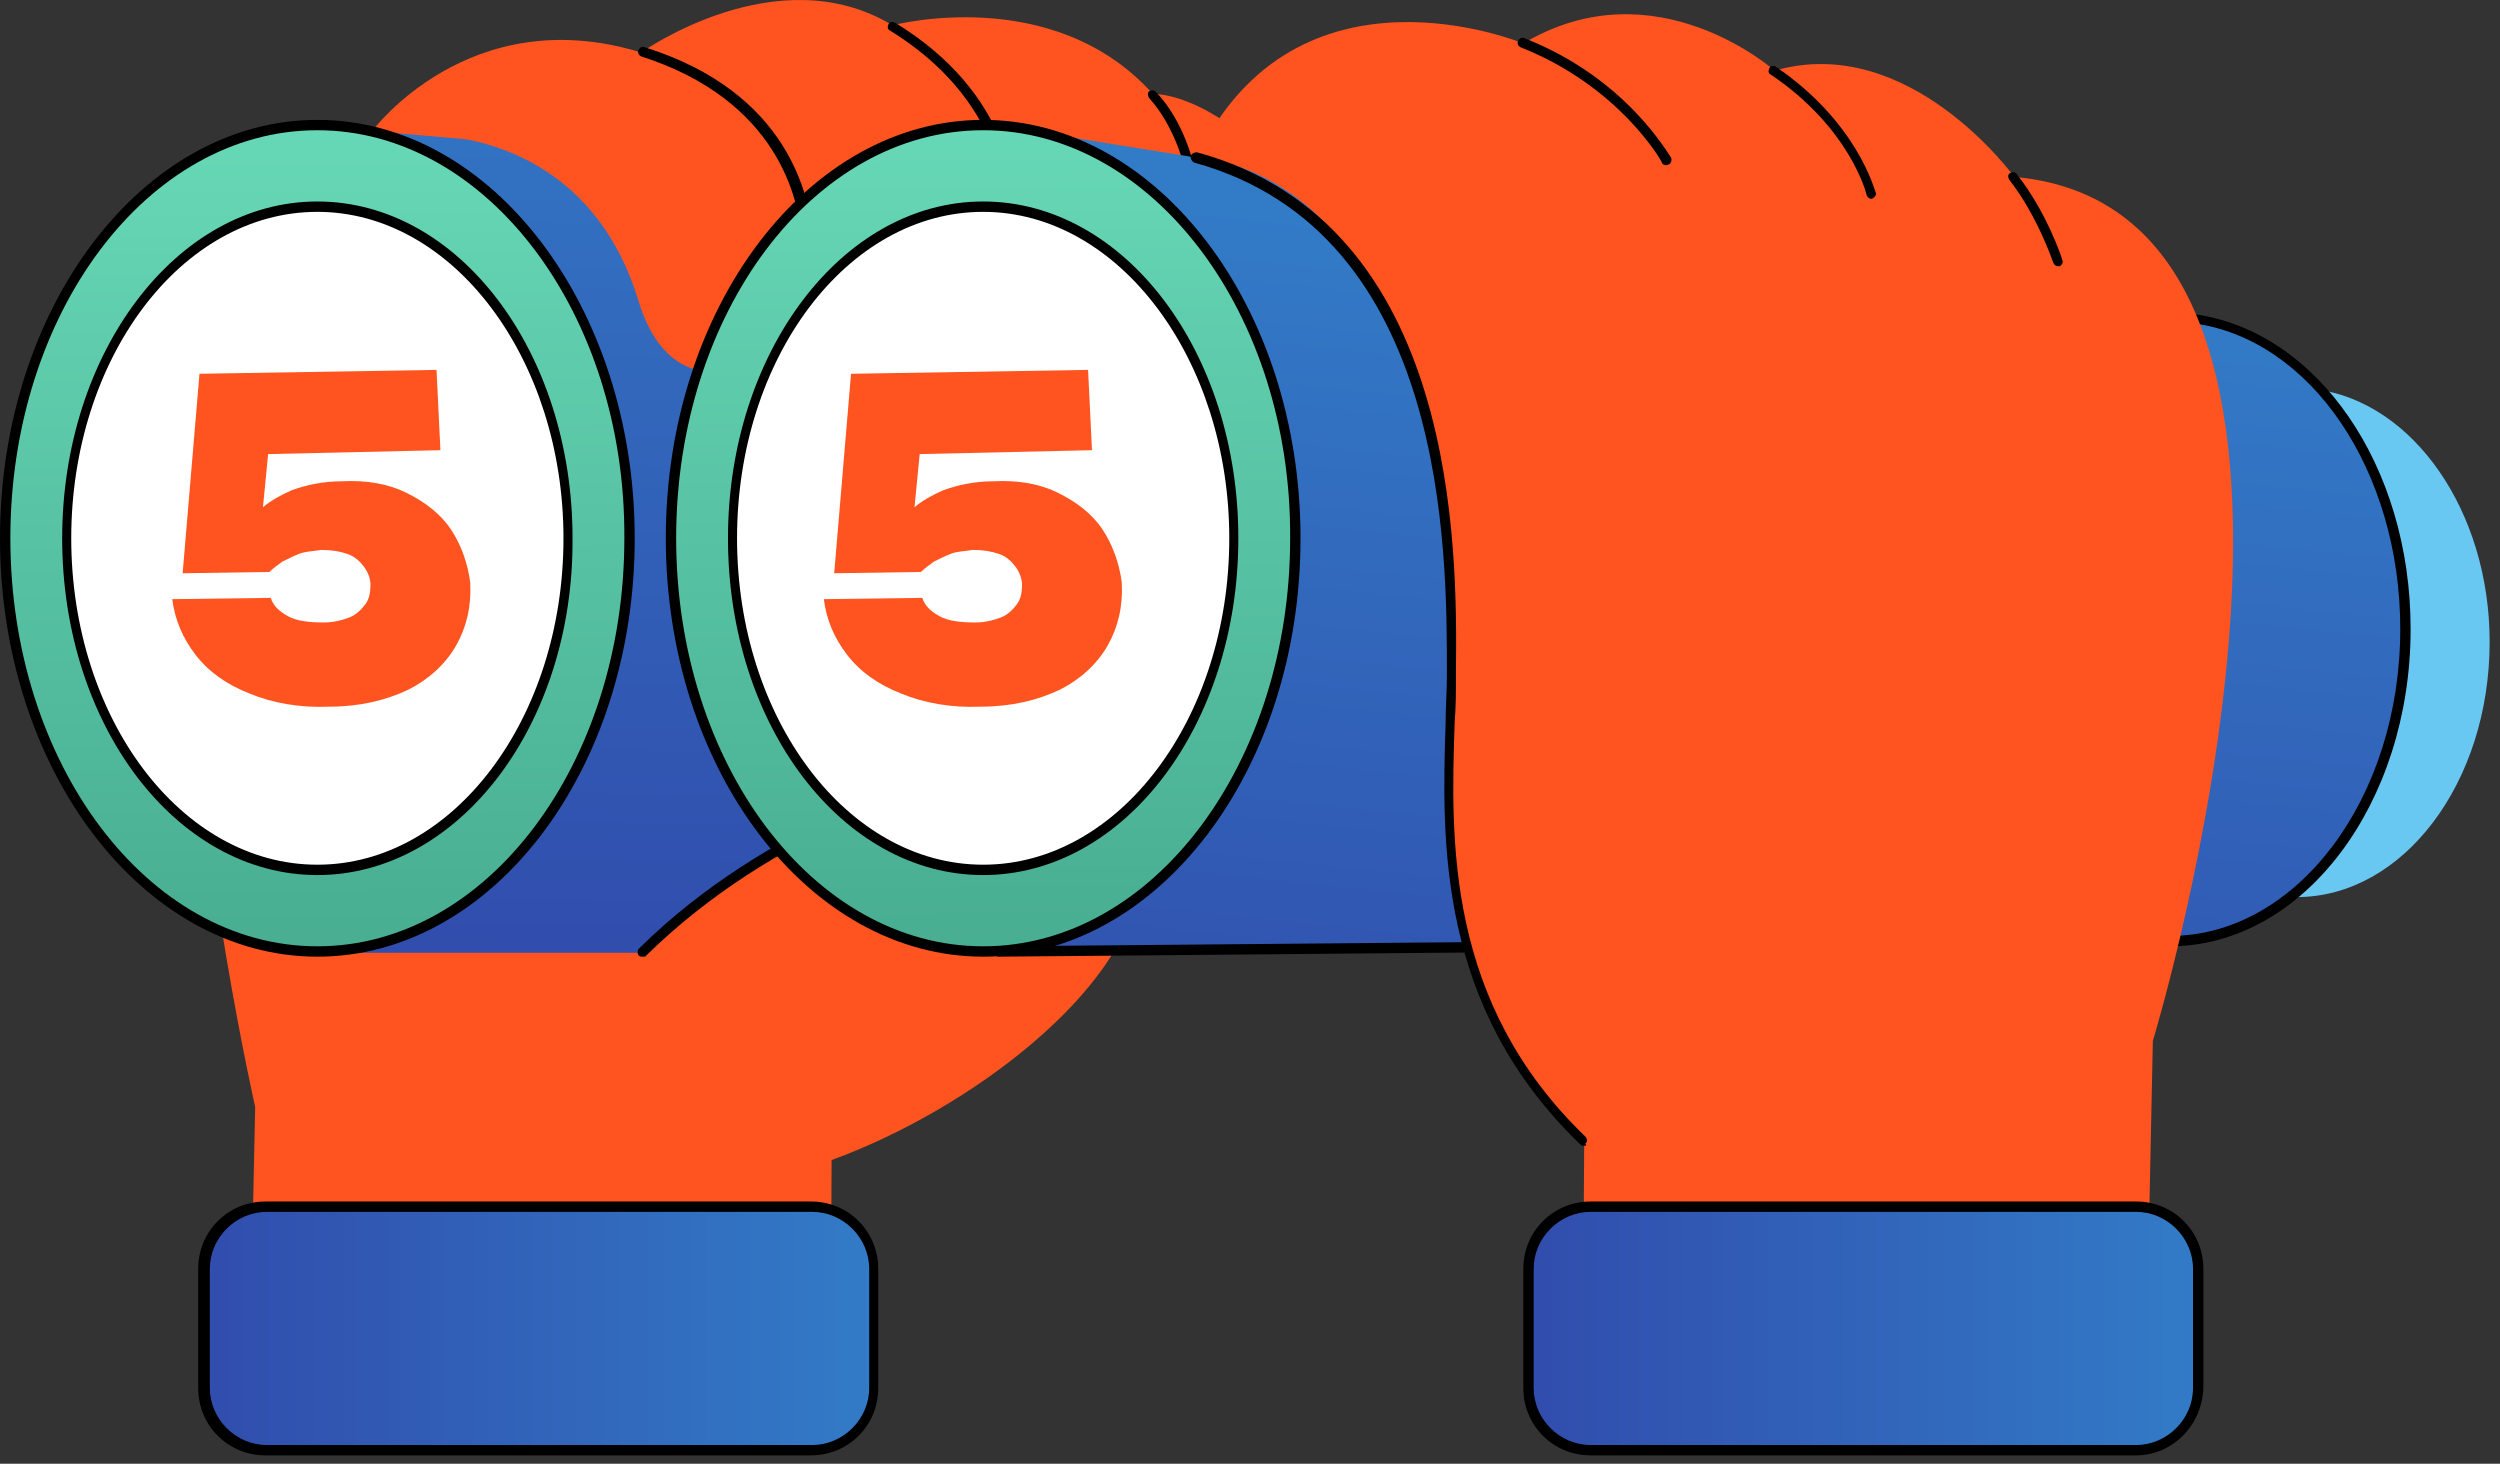 <?xml version="1.0" encoding="UTF-8"?> <svg xmlns="http://www.w3.org/2000/svg" width="193" height="113" viewBox="0 0 193 113" fill="none"><rect x="0" y="0" width="193" height="113" fill="#333333" stroke="none"/><path d="M178.8 30.055C178.8 29.955 103.8 17.955 103.8 17.955L100 69.955L177.3 69.255C185.5 69.255 192.2 60.455 192.2 49.555C192.2 39.455 186.3 31.055 178.8 30.055Z" fill="#68C8F2"></path><path d="M87.9 68.455C86.8 76.555 74.9 85.655 64.2 89.555C64.2 89.555 64.1 104.955 64.3 104.455H19.3L19.7 85.455C19.7 85.455 2.8 11.255 28.7 10.155C28.7 10.155 36.2 -0.045 49.5 4.055C49.5 4.055 60 -3.445 68.9 1.955C68.9 1.955 81.3 -1.345 89 7.255C92.2 7.255 97.8 10.955 97.8 13.555C97.9 13.655 88.4 61.155 87.9 68.455Z" fill="#FF541F"></path><path d="M91.9 13.454C91.7 13.454 91.6 13.354 91.5 13.155C91.5 13.155 90.8 9.854 88.7 7.554C88.6 7.354 88.6 7.154 88.7 7.054C88.9 6.954 89.1 6.954 89.2 7.054C91.5 9.454 92.2 12.854 92.2 13.055C92.4 13.155 92.2 13.354 91.9 13.454C92 13.454 92 13.454 91.9 13.454Z" fill="black"></path><path d="M23.7 73.555H72.8L68.4 13.555L24.5 9.755L23.7 73.555Z" fill="url(#paint0_linear_1378_1355)"></path><path d="M49.6 73.555C59.8 63.455 72.8 60.155 72.8 60.155L75.9 80.255L49.6 73.555Z" fill="#FF541F"></path><path d="M49.6 73.855C49.5 73.855 49.4 73.855 49.3 73.755C49.2 73.655 49.2 73.355 49.3 73.255C59.4 63.255 72.5 59.855 72.6 59.755C72.8 59.755 73 59.855 73.1 60.055C73.2 60.255 73 60.455 72.8 60.555C72.7 60.555 59.8 63.955 49.8 73.855C49.8 73.855 49.7 73.855 49.6 73.855Z" fill="black"></path><path d="M169.3 24.655C169.3 24.555 77.4 9.755 77.4 9.755L77.1 73.455L167.5 72.655C177.6 72.655 185.7 61.855 185.7 48.555C185.7 36.155 178.5 25.855 169.3 24.655Z" fill="url(#paint1_linear_1378_1355)"></path><path d="M77.1 73.855C76.9 73.855 76.7 73.655 76.7 73.455C76.7 73.255 76.9 73.055 77.1 73.055L167.5 72.255C177.3 72.255 185.3 61.655 185.3 48.555C185.3 36.355 178.4 26.155 169.3 24.955C169.1 24.955 168.9 24.755 169 24.555C169 24.355 169.2 24.255 169.4 24.255C178.9 25.555 186.1 35.955 186.1 48.555C186.1 62.055 177.8 73.055 167.5 73.055L77.1 73.855Z" fill="black"></path><path d="M122.3 88.155L122.2 104.455H165.7L166.2 80.355C166.2 80.355 185.7 16.355 155.5 13.655C155.5 13.655 147.4 2.455 137 5.455C137 5.455 127.8 -2.745 117.6 3.355C117.6 3.355 100.1 -3.945 92.4 12.155C92.4 12.155 102.9 12.355 108.2 27.055C117.8 53.355 104.3 70.155 122.3 88.155Z" fill="#FF541F"></path><path d="M24.5 73.555C37.81 73.555 48.6 59.273 48.6 41.655C48.6 24.037 37.81 9.755 24.5 9.755C11.19 9.755 0.4 24.037 0.4 41.655C0.4 59.273 11.19 73.555 24.5 73.555Z" fill="url(#paint2_linear_1378_1355)"></path><path d="M24.5 73.855C11 73.855 0 59.355 0 41.555C0 23.755 11 9.255 24.5 9.255C38 9.255 49 23.755 49 41.555C49 59.455 38 73.855 24.5 73.855ZM24.5 10.055C11.4 10.055 0.8 24.155 0.8 41.555C0.8 58.955 11.4 73.055 24.5 73.055C37.6 73.055 48.2 58.955 48.2 41.555C48.3 24.255 37.6 10.055 24.5 10.055Z" fill="black"></path><path d="M24.5 67.255C35.159 67.255 43.8 55.793 43.8 41.655C43.8 27.516 35.159 16.055 24.5 16.055C13.841 16.055 5.2 27.516 5.2 41.655C5.2 55.793 13.841 67.255 24.5 67.255Z" fill="white"></path><path d="M24.5 67.555C13.6 67.555 4.8 55.955 4.8 41.555C4.8 27.255 13.6 15.555 24.5 15.555C35.4 15.555 44.2 27.155 44.2 41.555C44.3 55.955 35.4 67.555 24.5 67.555ZM24.5 16.355C14 16.355 5.5 27.655 5.5 41.555C5.5 55.455 14 66.755 24.5 66.755C35 66.755 43.5 55.455 43.5 41.555C43.5 27.755 35 16.355 24.5 16.355Z" fill="black"></path><path d="M32.7 10.455C32.7 10.455 45.2 9.755 49.3 23.255C50.2 26.255 52.6 30.555 58.5 27.855C63.7 25.455 65.9 9.255 49.6 4.055L32.7 10.455Z" fill="#FF541F"></path><path d="M49.6 5.655C49.6 5.655 62.3 6.455 62.3 20.655C62.3 24.555 65 28.455 70.9 27.955C78.2 27.355 83.6 10.955 69 1.955L49.6 5.655Z" fill="#FF541F"></path><path d="M70.8 28.355C70.6 28.355 70.4 28.255 70.4 28.055C70.4 27.855 70.5 27.655 70.7 27.655C73.6 27.455 76.3 24.455 77.3 20.355C78.6 15.055 77 7.455 68.7 2.355C68.5 2.255 68.5 2.055 68.6 1.855C68.7 1.655 68.9 1.655 69.1 1.755C77.8 7.055 79.4 14.955 78 20.555C77 24.955 74.1 28.055 70.8 28.355Z" fill="black"></path><path d="M58.5 28.154C58.4 28.154 58.2 28.055 58.2 27.954C58.1 27.754 58.2 27.555 58.4 27.454C60.7 26.355 62.2 22.554 61.9 18.554C61.7 15.454 60.1 7.754 49.5 4.354C49.3 4.254 49.2 4.054 49.3 3.854C49.4 3.654 49.6 3.554 49.8 3.654C60.9 7.154 62.5 15.155 62.8 18.454C63.1 22.855 61.4 26.954 58.8 28.054C58.6 28.154 58.5 28.154 58.5 28.154Z" fill="black"></path><path d="M75.9 73.555C89.21 73.555 100 59.273 100 41.655C100 24.037 89.21 9.755 75.9 9.755C62.59 9.755 51.8 24.037 51.8 41.655C51.8 59.273 62.59 73.555 75.9 73.555Z" fill="url(#paint3_linear_1378_1355)"></path><path d="M75.9 73.855C62.4 73.855 51.4 59.355 51.4 41.555C51.4 23.755 62.4 9.255 75.9 9.255C89.4 9.255 100.4 23.755 100.4 41.555C100.4 59.455 89.4 73.855 75.9 73.855ZM75.9 10.055C62.8 10.055 52.2 24.155 52.2 41.555C52.2 58.955 62.8 73.055 75.9 73.055C89 73.055 99.6 58.955 99.6 41.555C99.7 24.255 89 10.055 75.9 10.055Z" fill="black"></path><path d="M75.9 67.255C86.559 67.255 95.2 55.793 95.2 41.655C95.2 27.516 86.559 16.055 75.9 16.055C65.24 16.055 56.6 27.516 56.6 41.655C56.6 55.793 65.24 67.255 75.9 67.255Z" fill="white"></path><path d="M75.9 67.555C65 67.555 56.2 55.955 56.2 41.555C56.2 27.255 65 15.555 75.9 15.555C86.8 15.555 95.6 27.155 95.6 41.555C95.6 55.955 86.8 67.555 75.9 67.555ZM75.9 16.355C65.4 16.355 56.9 27.655 56.9 41.555C56.9 55.455 65.4 66.755 75.9 66.755C86.4 66.755 94.9 55.455 94.9 41.555C94.9 27.755 86.4 16.355 75.9 16.355Z" fill="black"></path><path d="M62.6 111.955H20.5C17.8 111.955 15.7 109.755 15.7 107.155V97.955C15.7 95.255 17.9 93.155 20.5 93.155H62.6C65.3 93.155 67.4 95.355 67.4 97.955V107.155C67.4 109.855 65.3 111.955 62.6 111.955Z" fill="url(#paint4_linear_1378_1355)"></path><path d="M62.6 112.355H20.5C17.6 112.355 15.3 110.055 15.3 107.155V97.955C15.3 95.055 17.6 92.755 20.5 92.755H62.6C65.5 92.755 67.8 95.055 67.8 97.955V107.155C67.8 110.055 65.5 112.355 62.6 112.355ZM20.6 93.555C18.2 93.555 16.2 95.555 16.2 97.955V107.155C16.2 109.555 18.2 111.555 20.6 111.555H62.7C65.1 111.555 67.1 109.555 67.1 107.155V97.955C67.1 95.555 65.1 93.555 62.7 93.555H20.6Z" fill="black"></path><path d="M164.9 111.955H122.8C120.1 111.955 118 109.755 118 107.155V97.955C118 95.255 120.2 93.155 122.8 93.155H164.9C167.6 93.155 169.7 95.355 169.7 97.955V107.155C169.7 109.855 167.5 111.955 164.9 111.955Z" fill="url(#paint5_linear_1378_1355)"></path><path d="M164.9 112.355H122.8C119.9 112.355 117.6 110.055 117.6 107.155V97.955C117.6 95.055 119.9 92.755 122.8 92.755H164.9C167.8 92.755 170.1 95.055 170.1 97.955V107.155C170 110.055 167.7 112.355 164.9 112.355ZM122.8 93.555C120.4 93.555 118.4 95.555 118.4 97.955V107.155C118.4 109.555 120.4 111.555 122.8 111.555H164.9C167.3 111.555 169.3 109.555 169.3 107.155V97.955C169.3 95.555 167.3 93.555 164.9 93.555H122.8Z" fill="black"></path><path d="M34.8 40.855C34 39.655 32.8 38.755 31.4 38.055C30 37.355 28.3 37.055 26.4 37.155C24.9 37.155 23.6 37.455 22.5 37.855C21.6 38.255 20.9 38.655 20.3 39.155L20.7 35.055L34 34.755L33.7 28.555L15.4 28.855L14.1 44.255L20.8 44.155C21.1 43.855 21.4 43.655 21.8 43.355C22.2 43.155 22.6 42.955 23.1 42.755C23.6 42.555 24.2 42.555 24.8 42.455C25.6 42.455 26.2 42.555 26.8 42.755C27.4 42.955 27.8 43.355 28.1 43.755C28.4 44.155 28.6 44.655 28.6 45.155C28.6 45.755 28.5 46.255 28.2 46.655C27.9 47.055 27.5 47.455 27 47.655C26.5 47.855 25.8 48.055 25 48.055C23.9 48.055 22.9 47.955 22.2 47.555C21.5 47.155 21.1 46.755 20.9 46.155L13.3 46.255C13.5 47.855 14.1 49.255 15.1 50.555C16.1 51.855 17.5 52.855 19.3 53.555C21 54.255 23.1 54.655 25.4 54.555C27.8 54.555 29.8 54.055 31.5 53.255C33.1 52.455 34.4 51.255 35.2 49.855C36 48.455 36.4 46.855 36.3 44.955C36.1 43.455 35.6 42.055 34.8 40.855Z" fill="#FF541F"></path><path d="M85.1 40.855C84.3 39.655 83.1 38.755 81.7 38.055C80.3 37.355 78.6 37.055 76.7 37.155C75.2 37.155 73.9 37.455 72.8 37.855C71.9 38.255 71.2 38.655 70.6 39.155L71 35.055L84.3 34.755L84 28.555L65.7 28.855L64.4 44.255L71.1 44.155C71.4 43.855 71.7 43.655 72.1 43.355C72.5 43.155 72.9 42.955 73.4 42.755C73.9 42.555 74.5 42.555 75.1 42.455C75.9 42.455 76.5 42.555 77.1 42.755C77.7 42.955 78.1 43.355 78.4 43.755C78.7 44.155 78.9 44.655 78.9 45.155C78.9 45.755 78.8 46.255 78.5 46.655C78.2 47.055 77.8 47.455 77.3 47.655C76.8 47.855 76.1 48.055 75.3 48.055C74.2 48.055 73.2 47.955 72.5 47.555C71.8 47.155 71.4 46.755 71.2 46.155L63.6 46.255C63.8 47.855 64.4 49.255 65.4 50.555C66.4 51.855 67.8 52.855 69.6 53.555C71.3 54.255 73.4 54.655 75.7 54.555C78.1 54.555 80.1 54.055 81.8 53.255C83.4 52.455 84.7 51.255 85.5 49.855C86.3 48.455 86.7 46.855 86.6 44.955C86.4 43.455 85.9 42.055 85.1 40.855Z" fill="#FF541F"></path><path d="M158.9 20.555C158.7 20.555 158.6 20.455 158.5 20.255C158.5 20.255 157.3 16.655 155.1 13.855C155 13.655 155 13.455 155.2 13.355C155.4 13.255 155.6 13.255 155.7 13.455C158 16.355 159.2 19.955 159.2 20.055C159.3 20.255 159.2 20.455 159 20.555C159 20.555 159 20.555 158.9 20.555Z" fill="black"></path><path d="M144.5 15.355C144.3 15.355 144.2 15.255 144.1 15.055C144.1 14.954 142.8 9.855 136.7 5.755C136.5 5.655 136.5 5.455 136.6 5.255C136.7 5.055 137 5.055 137.1 5.155C143.4 9.455 144.7 14.655 144.8 14.855C144.9 15.055 144.7 15.255 144.5 15.355Z" fill="black"></path><path d="M128.6 12.755C128.5 12.755 128.3 12.655 128.3 12.555C128.3 12.455 125 6.655 117.4 3.655C117.2 3.555 117.1 3.355 117.2 3.155C117.3 2.955 117.5 2.855 117.7 2.955C125.6 6.055 128.8 11.955 129 12.155C129.1 12.355 129 12.555 128.9 12.655C128.7 12.755 128.7 12.755 128.6 12.755Z" fill="black"></path><path d="M122.3 88.455C122.2 88.455 122.1 88.455 122 88.355C111 77.755 111.3 65.055 111.6 55.855C111.6 54.555 111.7 53.355 111.7 52.255V51.955C111.7 42.655 111.8 17.955 92.2 12.555C92 12.455 91.9 12.255 91.9 12.055C92 11.855 92.2 11.755 92.4 11.755C112.6 17.255 112.5 42.355 112.4 51.855V52.155C112.4 53.255 112.4 54.555 112.3 55.755C112 64.855 111.6 77.355 122.4 87.755C122.5 87.855 122.6 88.155 122.4 88.255C122.5 88.455 122.4 88.455 122.3 88.455Z" fill="black"></path><defs><linearGradient id="paint0_linear_1378_1355" x1="48.019" y1="74.055" x2="49.559" y2="-3.842" gradientUnits="userSpaceOnUse"><stop offset="0.001" stop-color="#314DAD"></stop><stop offset="1" stop-color="#327BC7"></stop></linearGradient><linearGradient id="paint1_linear_1378_1355" x1="125.266" y1="89.994" x2="132.57" y2="20.029" gradientUnits="userSpaceOnUse"><stop offset="0.001" stop-color="#314DAD"></stop><stop offset="1" stop-color="#327BC7"></stop></linearGradient><linearGradient id="paint2_linear_1378_1355" x1="24.707" y1="73.87" x2="24.363" y2="5.433" gradientUnits="userSpaceOnUse"><stop stop-color="#48AD91"></stop><stop offset="1" stop-color="#69DBB9"></stop></linearGradient><linearGradient id="paint3_linear_1378_1355" x1="76.081" y1="73.612" x2="75.737" y2="5.174" gradientUnits="userSpaceOnUse"><stop stop-color="#48AD91"></stop><stop offset="1" stop-color="#69DBB9"></stop></linearGradient><linearGradient id="paint4_linear_1378_1355" x1="15.762" y1="102.57" x2="67.442" y2="102.57" gradientUnits="userSpaceOnUse"><stop offset="0.001" stop-color="#314DAD"></stop><stop offset="1" stop-color="#327BC7"></stop></linearGradient><linearGradient id="paint5_linear_1378_1355" x1="117.994" y1="102.57" x2="169.675" y2="102.57" gradientUnits="userSpaceOnUse"><stop offset="0.001" stop-color="#314DAD"></stop><stop offset="1" stop-color="#327BC7"></stop></linearGradient></defs></svg> 